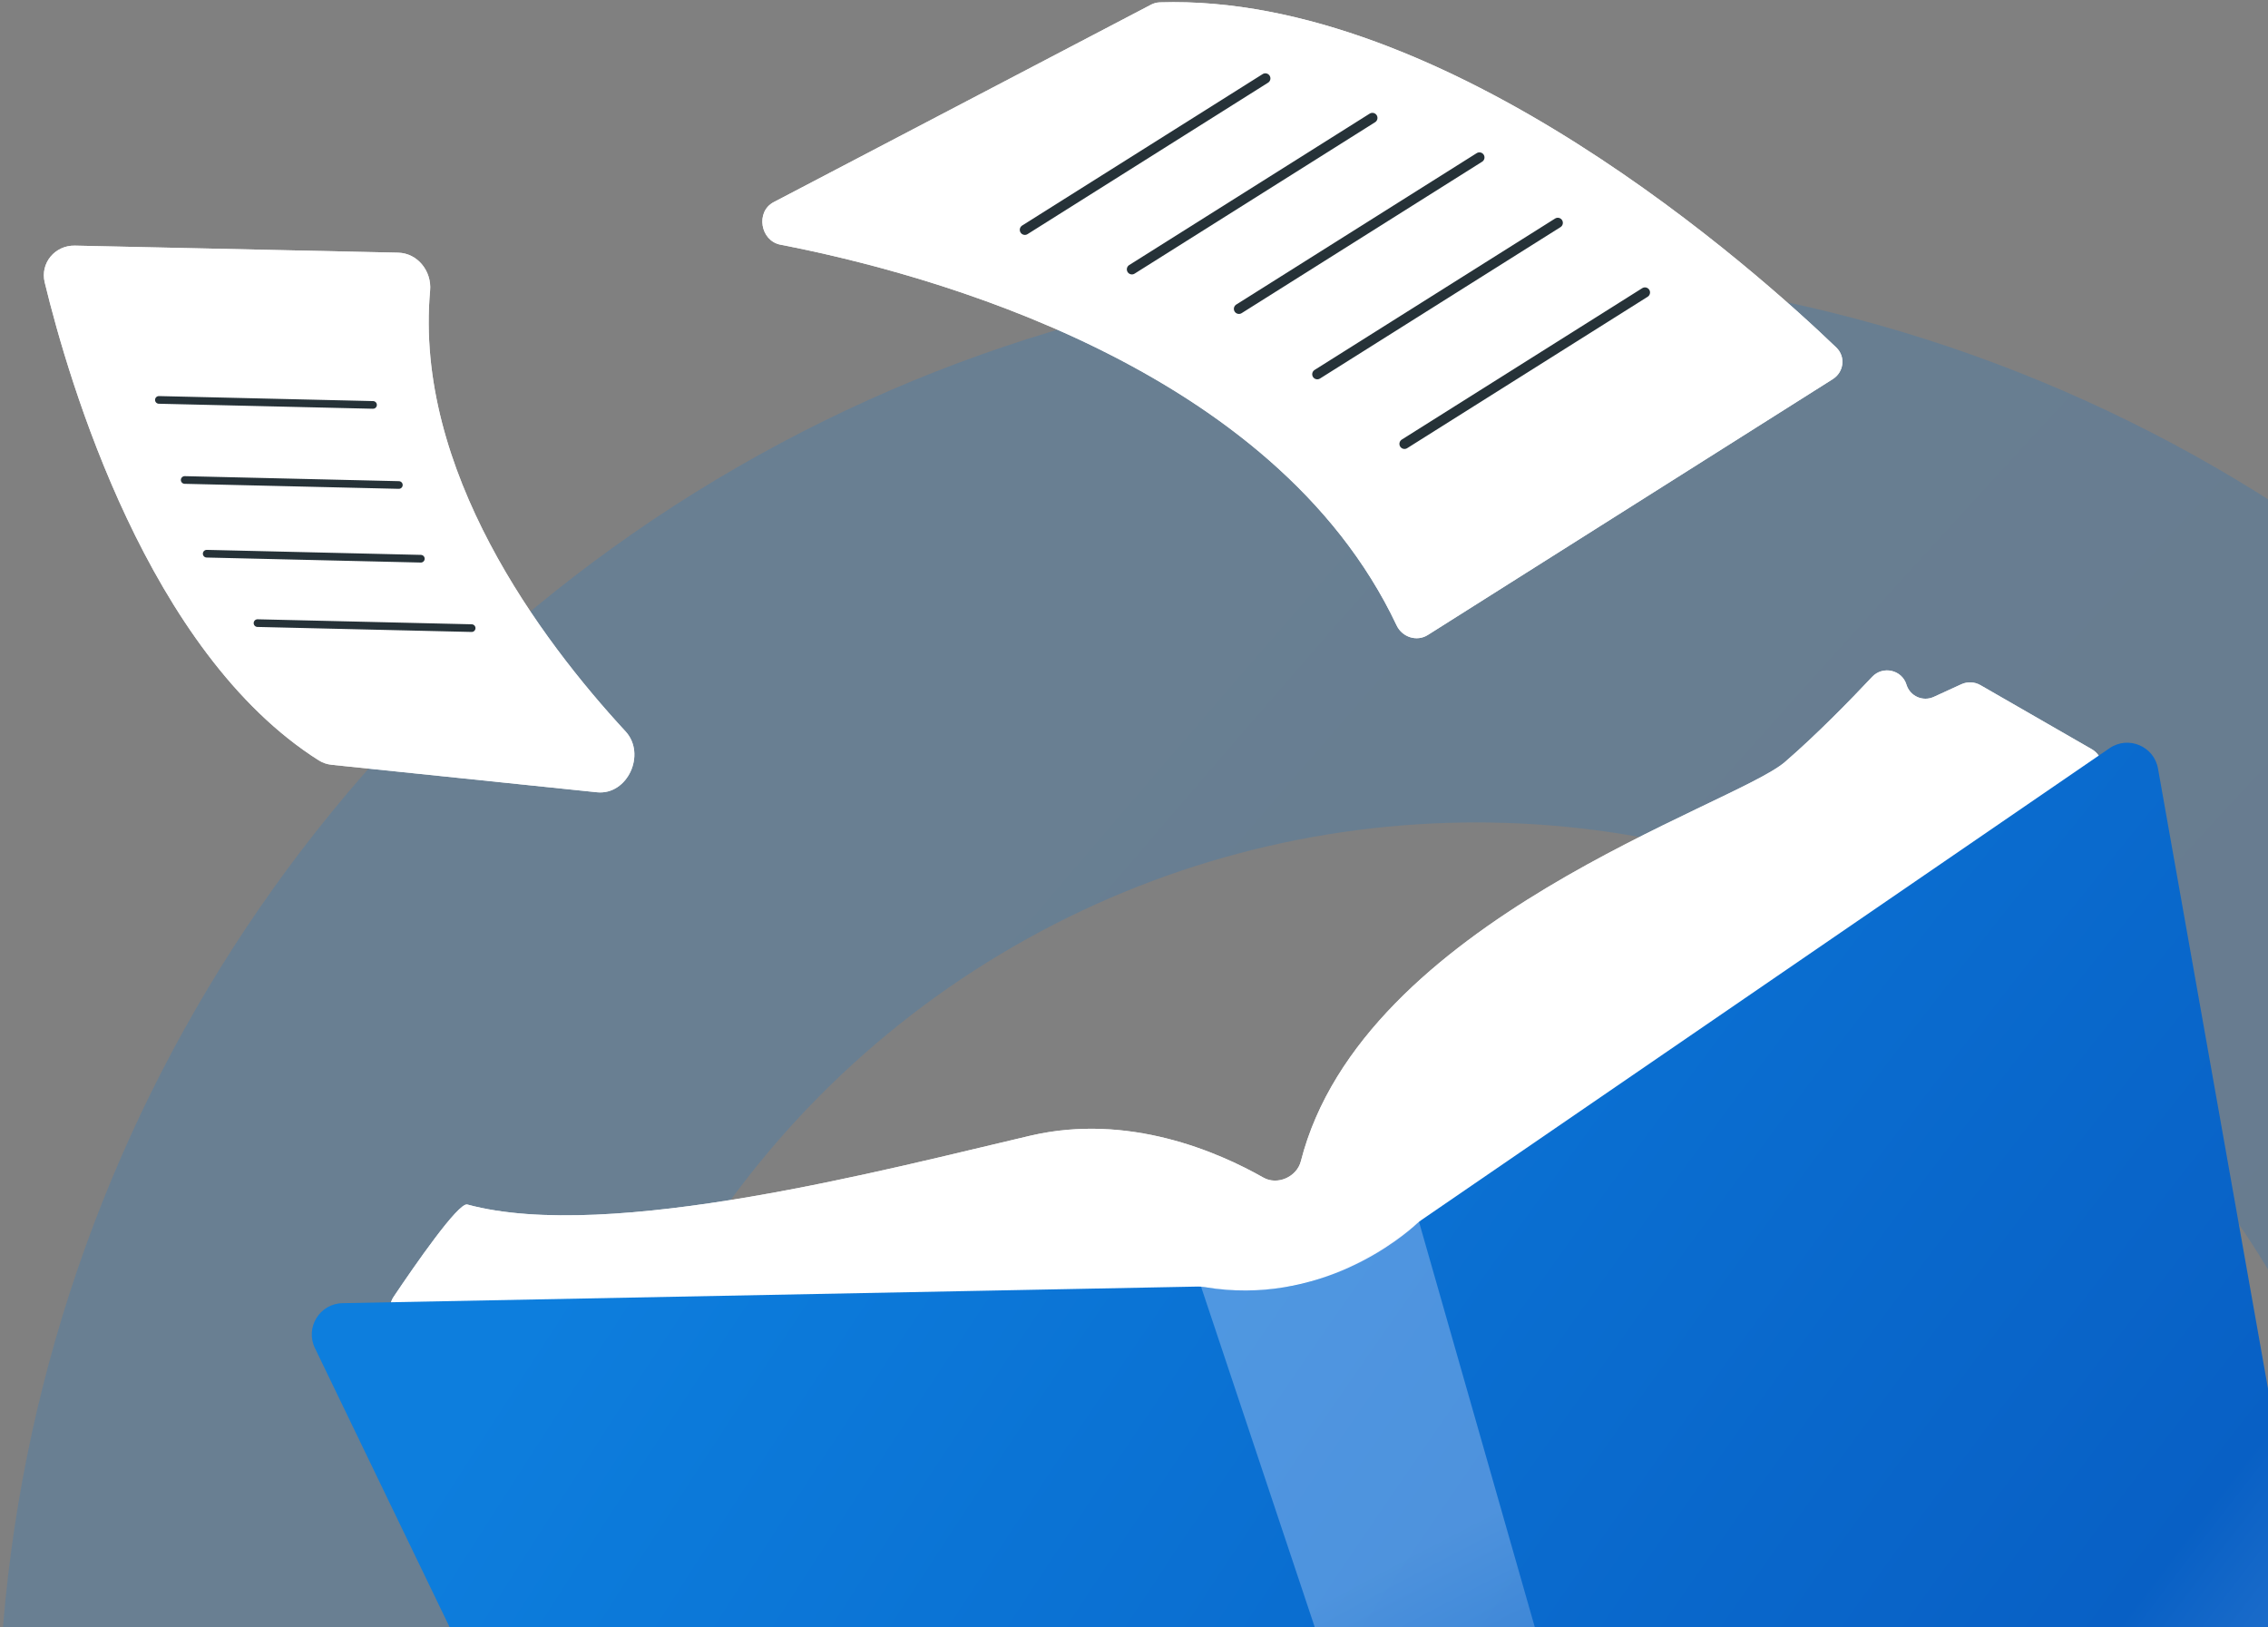 <?xml version="1.0" encoding="UTF-8"?> <svg xmlns="http://www.w3.org/2000/svg" width="435" height="312" viewBox="0 0 435 312" fill="none"><rect x="0" y="0" width="435" height="312" fill="#808080" stroke="none"/><g clip-path="url(#clip0_76_41)"><circle cx="283.129" cy="335.119" r="230.456" stroke="url(#paint0_radial_76_41)" stroke-opacity="0.2" stroke-width="106.083"></circle><path d="M148.391 38.763C144.895 40.592 145.817 46.169 149.691 46.918C177.883 52.37 244.384 70.213 267.876 119.927C268.941 122.18 271.739 123.094 273.846 121.763L351.516 72.703C353.663 71.347 354.032 68.401 352.201 66.641C337.375 52.389 277.722 -1.323 222.445 0.452C221.857 0.471 221.284 0.627 220.763 0.899L148.391 38.763Z" fill="white"></path><path opacity="0.9" d="M148.391 38.763C144.895 40.592 145.817 46.169 149.691 46.918C177.883 52.37 244.384 70.213 267.876 119.927C268.941 122.18 271.739 123.094 273.846 121.763L351.516 72.703C353.663 71.347 354.032 68.401 352.201 66.641C337.375 52.389 277.722 -1.323 222.445 0.452C221.857 0.471 221.284 0.627 220.763 0.899L148.391 38.763Z" fill="white"></path><path d="M196.568 44.069L242.691 15.033" stroke="#263238" stroke-width="1.947" stroke-miterlimit="10" stroke-linecap="round" stroke-linejoin="round"></path><path d="M217.098 51.647L263.224 22.611" stroke="#263238" stroke-width="1.947" stroke-miterlimit="10" stroke-linecap="round" stroke-linejoin="round"></path><path d="M237.628 59.224L283.75 30.188" stroke="#263238" stroke-width="1.947" stroke-miterlimit="10" stroke-linecap="round" stroke-linejoin="round"></path><path d="M252.654 71.762L298.781 42.73" stroke="#263238" stroke-width="1.947" stroke-miterlimit="10" stroke-linecap="round" stroke-linejoin="round"></path><path d="M269.379 85.114L315.501 56.081" stroke="#263238" stroke-width="1.947" stroke-miterlimit="10" stroke-linecap="round" stroke-linejoin="round"></path><path d="M89.624 230.969C87.931 230.508 79.494 242.712 75.498 248.664C74.308 250.436 74.755 252.818 76.486 254.068L153.569 309.692C154.485 310.353 155.637 310.596 156.742 310.36L275.919 284.986C276.605 284.84 277.24 284.516 277.762 284.047L404.752 169.8C405.746 168.906 406.228 167.574 406.036 166.251L403.174 146.561C402.998 145.347 402.274 144.281 401.211 143.669L379.845 131.376C378.724 130.731 377.36 130.668 376.184 131.207L370.889 133.633C368.793 134.594 366.33 133.486 365.658 131.28V131.28C364.792 128.434 361.123 127.612 359.085 129.779C354.9 134.23 348.458 140.837 342.349 146.114C332.62 154.519 261.308 176.419 249.501 222.673C248.734 225.676 245.009 227.336 242.314 225.805C233.644 220.882 216.449 213.387 197.67 217.759C170.773 224.022 116.986 238.387 89.624 230.969Z" fill="white"></path><path opacity="0.8" d="M89.624 230.969C87.931 230.508 79.494 242.712 75.498 248.664C74.308 250.436 74.755 252.818 76.486 254.068L153.569 309.692C154.485 310.353 155.637 310.596 156.742 310.36L275.919 284.986C276.605 284.84 277.24 284.516 277.762 284.047L404.752 169.8C405.746 168.906 406.228 167.574 406.036 166.251L403.174 146.561C402.998 145.347 402.274 144.281 401.211 143.669L379.845 131.376C378.724 130.731 377.36 130.668 376.184 131.207L370.889 133.633C368.793 134.594 366.33 133.486 365.658 131.28V131.28C364.792 128.434 361.123 127.612 359.085 129.779C354.9 134.23 348.458 140.837 342.349 146.114C332.62 154.519 261.308 176.419 249.501 222.673C248.734 225.676 245.009 227.336 242.314 225.805C233.644 220.882 216.449 213.387 197.67 217.759C170.773 224.022 116.986 238.387 89.624 230.969Z" fill="white"></path><path d="M65.686 249.888C61.313 249.973 58.498 254.557 60.399 258.495L149.525 443.117C150.57 445.283 152.808 446.615 155.211 446.502L292.457 440.026C294.014 439.952 295.537 440.503 296.932 441.2C301.232 443.349 312.185 446.146 328.66 432.003L446.402 350.576C448.332 349.242 449.307 346.904 448.897 344.593L413.903 147.373C413.141 143.079 408.199 141.007 404.603 143.472L272.617 233.946C272.312 234.154 272.033 234.386 271.762 234.636C269.1 237.087 253.279 250.564 230.947 246.795C230.554 246.729 230.149 246.694 229.751 246.702L65.686 249.888Z" fill="url(#paint1_radial_76_41)"></path><path opacity="0.3" d="M294.881 439.906L230.346 246.679C230.346 246.679 242.061 248.927 252.947 245.246C263.977 241.515 272.155 234.248 272.155 234.248L328.656 431.998C328.656 431.998 309.586 449.372 294.881 439.906Z" fill="url(#paint2_radial_76_41)"></path><path d="M114.49 151.918C120.377 152.527 123.993 144.593 119.976 140.246C103.69 122.62 79.409 90.138 82.493 55.711C82.827 51.988 80.09 48.532 76.353 48.45L14.362 47.098C10.554 47.014 7.675 50.439 8.573 54.141C13.204 73.243 28.436 125.132 61.148 145.81C61.893 146.281 62.74 146.559 63.617 146.65L114.49 151.918Z" fill="white"></path><path opacity="0.8" d="M114.49 151.918C120.377 152.527 123.993 144.593 119.976 140.246C103.69 122.62 79.409 90.138 82.493 55.711C82.827 51.988 80.09 48.532 76.353 48.45L14.362 47.098C10.554 47.014 7.675 50.439 8.573 54.141C13.204 73.243 28.436 125.132 61.148 145.81C61.893 146.281 62.74 146.559 63.617 146.65L114.49 151.918Z" fill="white"></path><path d="M90.463 120.445L49.389 119.484" stroke="#263238" stroke-width="1.468" stroke-miterlimit="10" stroke-linecap="round" stroke-linejoin="round"></path><path d="M80.716 107.135L39.642 106.174" stroke="#263238" stroke-width="1.468" stroke-miterlimit="10" stroke-linecap="round" stroke-linejoin="round"></path><path d="M76.499 93L35.423 92.038" stroke="#263238" stroke-width="1.468" stroke-miterlimit="10" stroke-linecap="round" stroke-linejoin="round"></path><path d="M71.547 77.645L30.474 76.684" stroke="#263238" stroke-width="1.468" stroke-miterlimit="10" stroke-linecap="round" stroke-linejoin="round"></path></g><defs><radialGradient id="paint0_radial_76_41" cx="0" cy="0" r="1" gradientUnits="userSpaceOnUse" gradientTransform="translate(754.641 846.647) rotate(-140.645) scale(903.864 2398.7)"><stop stop-color="#EBECFF"></stop><stop offset="0.496" stop-color="#0860C5"></stop><stop offset="1" stop-color="#0D7EDD"></stop></radialGradient><radialGradient id="paint1_radial_76_41" cx="0" cy="0" r="1" gradientUnits="userSpaceOnUse" gradientTransform="translate(579.966 570.751) rotate(-147.246) scale(576.362 1419.4)"><stop stop-color="#EBECFF"></stop><stop offset="0.496" stop-color="#0860C5"></stop><stop offset="1" stop-color="#0D7EDD"></stop></radialGradient><radialGradient id="paint2_radial_76_41" cx="0" cy="0" r="1" gradientUnits="userSpaceOnUse" gradientTransform="translate(361.255 526.575) rotate(-119.899) scale(243.103 568.582)"><stop stop-color="#0D7EDD"></stop><stop offset="0.564" stop-color="#0860C5"></stop><stop offset="1" stop-color="#EBECFF"></stop></radialGradient><clipPath id="clip0_76_41"><rect width="435" height="312" fill="white"></rect></clipPath></defs></svg> 